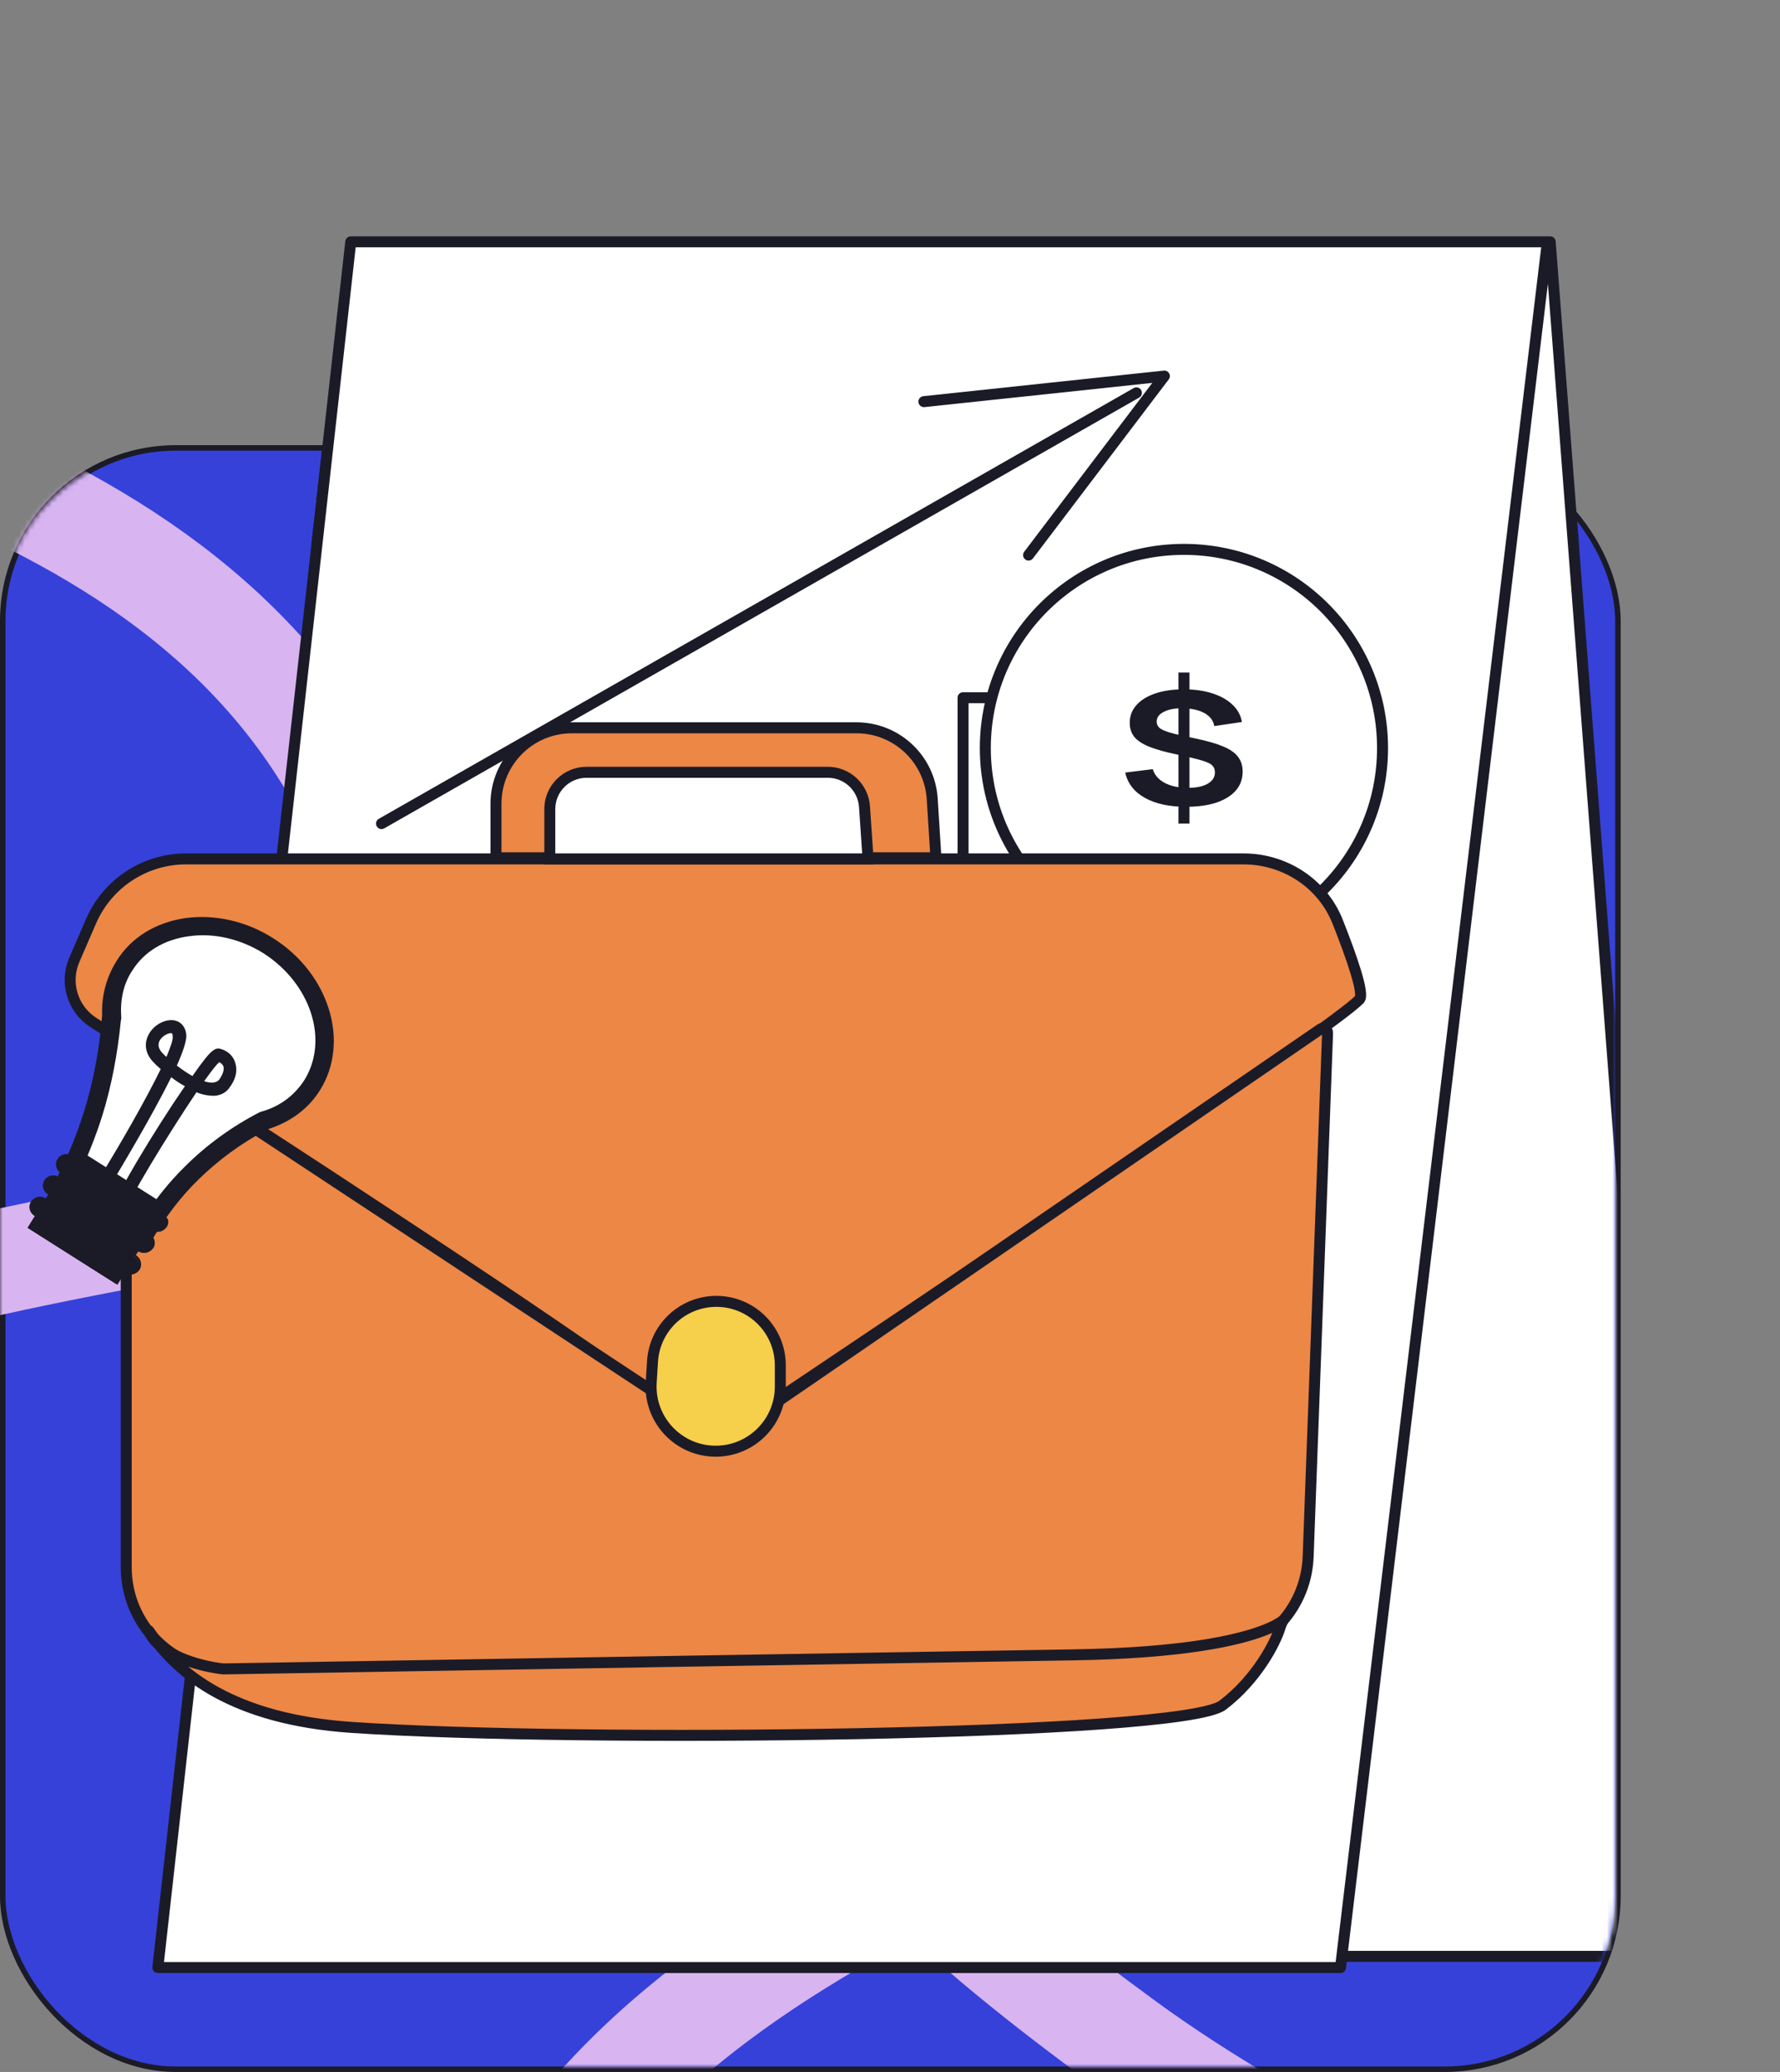 <?xml version="1.0" encoding="UTF-8"?> <svg xmlns="http://www.w3.org/2000/svg" width="324" height="377" viewBox="0 0 324 377" fill="none"><rect x="0" y="0" width="324" height="377" fill="#808080" stroke="none"/> <rect x="0.5" y="81.5" width="294" height="295" rx="31.5" fill="#3641DA" stroke="#1B1B27"></rect> <mask id="mask0_837_4272" style="mask-type:alpha" maskUnits="userSpaceOnUse" x="-1" y="82" width="295" height="294"> <rect x="-0" y="82" width="294" height="294" rx="31" fill="#3641DA"></rect> </mask> <g mask="url(#mask0_837_4272)"> <path d="M397.445 307.852C345.331 323.328 292.448 328.251 238.229 330.188C193.754 331.777 142.043 330.94 115.211 289.511C91.269 252.543 84.026 204.641 70.991 163.135C47.275 87.62 -37.236 75.253 -104 55.386" stroke="#D8B4F0" stroke-width="19" stroke-linecap="round"></path> <path d="M280.206 -49.26C264.642 -13.603 264.173 24.755 253.119 61.861C242.653 96.996 229.728 132.401 201.664 157.571C165.885 189.662 116.288 203.57 70.825 215.013C20.417 227.701 -36.266 229.942 -79.787 261.442C-91.96 270.252 -104.16 279.454 -108.253 294.494C-112.348 309.541 -112.516 325.334 -112.993 340.809" stroke="#D8B4F0" stroke-width="19" stroke-linecap="round"></path> <path d="M340.754 34C335.855 68.55 344.644 101.817 343.989 136.539C343.368 169.415 340.689 203.115 322.481 231.594C299.267 267.902 259.76 291.804 223.232 312.585C182.733 335.627 134.308 351.142 104.265 388.794C95.862 399.325 87.53 410.201 87.599 424.182C87.668 438.169 91.308 451.86 94.605 465.351" stroke="#D8B4F0" stroke-width="19" stroke-linecap="round"></path> <path d="M296.067 431.944C268.896 406.373 234.411 393.553 204.476 371.584C176.13 350.782 148.335 327.675 134.67 294.216C117.249 251.557 120.709 202.307 125.059 157.584C129.882 107.996 146.166 56.123 131.779 6.669C127.755 -7.163 123.386 -21.146 111.127 -29.701C98.863 -38.259 84.657 -43.516 70.837 -48.949" stroke="#D8B4F0" stroke-width="19" stroke-linecap="round"></path> <path d="M83.694 50.616L107.613 355.964H306.089L282.17 44L83.694 50.616Z" fill="white" stroke="#1B1B27" stroke-width="2" stroke-linecap="round" stroke-linejoin="round"></path> <path d="M63.846 44L28.731 358H244.002L281.661 44H63.846Z" fill="white" stroke="#1B1B27" stroke-width="2" stroke-linecap="round" stroke-linejoin="round"></path> <path d="M63.337 197.183V265.378H211.431V126.953H175.298V258.762H154.941V167.157H119.826V258.762H96.925V197.183H63.337Z" stroke="#1B1B27" stroke-width="2" stroke-linecap="round" stroke-linejoin="round"></path> <path d="M69.444 149.854L206.851 71.481" stroke="#1B1B27" stroke-width="2" stroke-linecap="round" stroke-linejoin="round"></path> <path d="M168.173 73.081L211.94 68.428L187.225 100.998" stroke="#1B1B27" stroke-width="2" stroke-linecap="round" stroke-linejoin="round"></path> <circle cx="215.502" cy="136.113" r="36.151" fill="white" stroke="#1B1B27" stroke-width="2"></circle> <path d="M215.913 146.801C212.832 146.801 210.321 146.256 208.381 145.168C206.442 144.08 205.253 142.547 204.815 140.57L209.836 139.951C210.149 141.002 210.869 141.834 211.995 142.447C213.137 143.047 214.552 143.348 216.241 143.348C217.774 143.348 218.971 143.098 219.831 142.597C220.707 142.097 221.145 141.409 221.145 140.533C221.145 140.02 220.989 139.607 220.676 139.294C220.379 138.969 219.745 138.663 218.775 138.375C217.806 138.087 216.327 137.73 214.341 137.305C212.167 136.855 210.438 136.373 209.156 135.86C207.889 135.335 206.982 134.728 206.434 134.04C205.902 133.339 205.636 132.495 205.636 131.506C205.636 130.28 206.043 129.211 206.856 128.297C207.67 127.384 208.812 126.677 210.282 126.177C211.768 125.676 213.504 125.426 215.491 125.426C217.43 125.426 219.159 125.67 220.676 126.158C222.193 126.646 223.421 127.34 224.359 128.241C225.298 129.129 225.861 130.174 226.049 131.375L221.028 132.107C220.856 131.131 220.285 130.362 219.315 129.799C218.345 129.236 217.086 128.929 215.538 128.879C214.052 128.829 212.847 129.029 211.924 129.48C211.001 129.918 210.54 130.524 210.54 131.3C210.54 131.75 210.712 132.132 211.056 132.445C211.416 132.757 212.104 133.058 213.121 133.345C214.138 133.633 215.639 133.977 217.626 134.378C219.753 134.815 221.442 135.303 222.694 135.841C223.945 136.367 224.837 136.999 225.368 137.737C225.916 138.462 226.19 139.344 226.19 140.383C226.19 142.384 225.275 143.954 223.444 145.093C221.63 146.231 219.12 146.801 215.913 146.801Z" fill="#1B1B27"></path> <line x1="215.511" y1="122.373" x2="215.511" y2="149.854" stroke="#1B1B27" stroke-width="2"></line> <path d="M226.339 156.28H33.849C26.343 156.28 19.554 160.738 16.569 167.625L13.531 174.635C11.733 178.786 13.198 183.615 17.005 186.057C48.29 206.129 107.551 244.837 116.263 252.123C125.634 259.96 136.07 257.66 140.117 255.53C175.472 231.747 242.348 187.163 247.46 181.838C248.368 180.893 246.126 174.389 243.488 167.718C240.723 160.726 233.858 156.28 226.339 156.28Z" fill="#EC8746" stroke="#1B1B27" stroke-width="2"></path> <path d="M90.279 146.237V156.067H170.36L169.686 145.368C169.227 138.092 163.192 132.426 155.902 132.426H104.089C96.462 132.426 90.279 138.61 90.279 146.237Z" fill="#EC8746" stroke="#1B1B27" stroke-width="2"></path> <path d="M100.076 147.216V156.28H158.007L157.356 146.759C157.115 143.246 154.196 140.52 150.675 140.52H106.772C103.074 140.52 100.076 143.518 100.076 147.216Z" fill="white" stroke="#1B1B27" stroke-width="2"></path> <path d="M22.976 285.188V191.486C22.976 190.82 23.717 190.421 24.274 190.788L121.234 254.732C127.629 258.949 135.94 258.873 142.257 254.54L240.338 187.252C240.905 186.863 241.673 187.286 241.648 187.973L238.113 283.243C237.741 293.256 229.593 301.226 219.573 301.375L42.089 304.019C31.58 304.175 22.976 295.699 22.976 285.188Z" fill="#EC8746" stroke="#1B1B27" stroke-width="2"></path> <path d="M27.564 297.413C27.986 298.027 28.446 298.651 28.95 299.28C32.112 302.098 37.794 303.366 40.654 303.664C78.707 303.025 162.906 301.62 195.28 301.109C235.746 300.47 234.354 291.737 232.978 296.21C232.126 298.979 228.718 305.581 222.541 310.267C215.087 315.922 105.401 317.082 64.082 314.314C44.206 312.982 34.218 305.859 28.95 299.28C28.345 298.74 27.832 298.145 27.449 297.488C26.697 296.199 26.718 296.183 27.564 297.413Z" fill="#EC8746"></path> <path d="M64.082 314.314C42.306 312.854 32.399 304.444 27.564 297.413C26.718 296.183 26.697 296.199 27.449 297.488V297.488C29.835 301.577 37.247 303.309 40.654 303.664C78.707 303.025 162.906 301.62 195.28 301.109C235.746 300.47 234.354 291.737 232.978 296.21C232.126 298.979 228.718 305.581 222.541 310.267C215.087 315.922 105.401 317.082 64.082 314.314Z" stroke="#1B1B27" stroke-width="2"></path> <path d="M142.033 252.288V248.428C142.033 241.999 136.822 236.788 130.393 236.788C124.246 236.788 119.159 241.567 118.775 247.702L118.534 251.555C118.111 258.326 123.488 264.05 130.272 264.05C136.768 264.05 142.033 258.784 142.033 252.288Z" fill="#F6CF4B" stroke="#1B1B27" stroke-width="2"></path> </g> <mask id="mask1_837_4272" style="mask-type:alpha" maskUnits="userSpaceOnUse" x="48" y="0" width="276" height="99"> <rect x="49" width="275" height="99" fill="#C4C4C4"></rect> </mask> <g mask="url(#mask1_837_4272)"> <path d="M83.694 50.616L107.613 355.964H306.089L282.17 44L83.694 50.616Z" fill="white" stroke="#1B1B27" stroke-width="2" stroke-linecap="round" stroke-linejoin="round"></path> <path d="M63.846 44L28.731 358H244.002L281.661 44H63.846Z" fill="white" stroke="#1B1B27" stroke-width="2" stroke-linecap="round" stroke-linejoin="round"></path> <path d="M69.444 149.854L206.851 71.481" stroke="#1B1B27" stroke-width="2" stroke-linecap="round" stroke-linejoin="round"></path> <path d="M168.173 73.081L211.94 68.428L187.225 100.998" stroke="#1B1B27" stroke-width="2" stroke-linecap="round" stroke-linejoin="round"></path> <circle cx="215.502" cy="136.113" r="36.151" fill="white" stroke="#1B1B27" stroke-width="2"></circle> </g> <path d="M48.764 172.127C39.283 166.174 27.49 167.792 22.514 175.758C20.704 178.617 20.039 181.851 20.272 185.195C20.272 185.195 20.272 185.195 20.175 185.172C19.797 190.222 18.897 196.175 16.839 202.675C15.392 207.47 13.596 211.566 11.745 215.032L26.407 224.271C28.309 221.023 30.957 217.232 34.841 213.427C39.397 208.959 44.019 205.946 47.997 203.91C51.647 202.824 54.727 200.678 56.846 197.379C61.822 189.413 58.245 178.079 48.764 172.127Z" fill="white"></path> <path d="M49.718 170.709C44.806 167.589 39.14 166.346 33.836 167.039C28.412 167.806 23.86 170.527 21.17 174.925C19.337 177.881 18.431 181.263 18.595 184.9C18.572 184.997 18.572 184.997 18.549 185.094C18.084 190.945 17.012 196.755 15.305 202.208C13.996 206.42 12.322 210.441 10.378 214.296C9.998 215.029 10.277 216.02 10.986 216.497L25.648 225.735C25.819 225.879 26.014 225.925 26.111 225.948C26.403 226.018 26.62 225.967 26.935 225.939C27.371 225.837 27.755 225.517 27.945 225.151C30.18 221.365 32.879 217.792 36.093 214.65C39.713 211.09 43.946 207.984 48.647 205.503C52.755 204.218 56.098 201.826 58.264 198.332C63.74 189.56 59.908 177.138 49.718 170.709ZM55.405 196.522C53.619 199.284 50.975 201.329 47.566 202.266C47.445 202.34 47.348 202.317 47.227 202.391C42.189 204.997 37.595 208.326 33.687 212.228C30.738 215.125 28.108 218.406 25.942 221.9L14.065 214.35C15.842 210.764 17.374 206.914 18.59 203.091C20.32 197.541 21.415 191.634 22 185.709C22.047 185.514 22.116 185.222 22.065 185.004C21.859 181.975 22.456 179.033 24.052 176.637C26.219 173.143 29.928 170.941 34.384 170.355C38.961 169.695 43.825 170.851 48.028 173.494C56.583 179.021 59.904 189.266 55.405 196.522Z" fill="#1B1B27"></path> <path d="M29.397 220.768L29.226 220.624L30.059 219.28L13.979 209.088L13.146 210.432L12.975 210.288C12.168 209.788 11.08 210.044 10.58 210.85C10.08 211.656 10.335 212.745 11.142 213.245L11.313 213.388L10.67 214.366L10.498 214.222C9.692 213.722 8.604 213.978 8.104 214.784C7.604 215.59 7.859 216.679 8.665 217.179L8.837 217.322L8.193 218.3L8.022 218.156C7.216 217.657 6.127 217.912 5.627 218.718C5.127 219.524 5.383 220.613 6.189 221.113L6.361 221.256L5.027 223.406L21.107 233.599L22.44 231.449L22.612 231.592C23.418 232.092 24.506 231.837 25.006 231.031C25.506 230.224 25.251 229.136 24.445 228.636L24.273 228.492L24.916 227.515L25.088 227.658C25.894 228.158 26.983 227.903 27.483 227.096C27.983 226.29 27.727 225.202 26.921 224.702L26.749 224.558L27.393 223.581L27.564 223.724C28.371 224.224 29.459 223.969 29.959 223.162C30.459 222.356 30.204 221.268 29.397 220.768Z" fill="#1B1B27"></path> <path d="M29.517 220.693L30.253 219.326L13.905 208.967L13.072 210.311L12.975 210.288C12.534 209.978 12.025 209.96 11.589 210.062C11.154 210.164 10.672 210.461 10.46 210.924C10.149 211.364 10.131 211.874 10.233 212.309C10.335 212.745 10.632 213.226 11.095 213.439L11.193 213.462L10.716 214.171L10.619 214.148C10.178 213.838 9.669 213.82 9.233 213.922C8.798 214.024 8.316 214.321 8.104 214.784C7.793 215.224 7.775 215.734 7.877 216.169C7.979 216.605 8.276 217.086 8.739 217.299L8.837 217.322L8.36 218.031L8.263 218.008C7.359 217.485 6.271 217.74 5.65 218.621C5.127 219.524 5.383 220.613 6.263 221.233L6.36 221.256L5.027 223.406L21.376 233.766L22.709 231.615L22.806 231.639C23.71 232.162 24.798 231.906 25.418 231.026C25.941 230.122 25.686 229.034 24.806 228.413L24.708 228.39L25.185 227.681L25.282 227.704C26.186 228.227 27.274 227.972 27.895 227.092C28.205 226.651 28.223 226.142 28.121 225.706C28.019 225.271 27.722 224.789 27.259 224.577L27.162 224.553L27.638 223.844L27.736 223.868C28.639 224.391 29.728 224.135 30.348 223.255C30.658 222.814 30.676 222.305 30.574 221.87C30.18 221.365 29.86 220.98 29.517 220.693ZM29.861 223.139C29.385 223.848 28.394 224.127 27.685 223.65L27.416 223.483L26.629 224.632L26.898 224.799C27.264 224.989 27.486 225.35 27.588 225.785C27.691 226.221 27.598 226.61 27.408 226.976C26.931 227.685 25.94 227.963 25.231 227.487L24.963 227.32L24.176 228.469L24.444 228.636C25.153 229.113 25.432 230.104 24.955 230.813C24.478 231.522 23.487 231.8 22.778 231.324L22.509 231.157L21.176 233.307L5.268 223.258L6.601 221.108L6.332 220.941C5.623 220.465 5.345 219.473 5.822 218.764C6.299 218.055 7.29 217.777 7.999 218.254L8.268 218.42L9.054 217.271L8.786 217.104C8.42 216.915 8.197 216.553 8.095 216.118C7.993 215.683 8.085 215.294 8.275 214.927C8.465 214.561 8.826 214.339 9.261 214.237C9.697 214.135 10.086 214.227 10.452 214.417L10.721 214.583L11.508 213.434L11.239 213.268C10.873 213.078 10.65 212.717 10.548 212.281C10.446 211.846 10.539 211.457 10.728 211.091C10.918 210.725 11.279 210.502 11.715 210.4C12.15 210.298 12.539 210.39 12.905 210.58L13.174 210.747L14.007 209.403L29.915 219.452L29.082 220.796L29.351 220.962C29.717 221.152 29.939 221.513 30.042 221.949C30.167 222.287 30.051 222.773 29.861 223.139Z" fill="#1B1B27"></path> <path d="M40.009 190.809C39.62 190.717 39.184 190.819 38.8 191.139C38.078 191.584 36.74 193.321 35.022 195.791C34.119 195.268 33.141 194.625 32.186 193.884C33.274 191.47 33.977 189.376 33.916 188.334C33.827 186.977 33.039 185.967 31.872 185.69C30.218 185.297 28 186.414 27.051 188.245C26.125 189.978 26.488 191.914 28.082 193.423C28.402 193.807 28.842 194.118 29.259 194.525C26.464 200.234 21.734 208.463 18.234 214.107L20.31 215.32C21.833 212.804 27.614 203.179 31.168 196.006C31.951 196.604 32.832 197.224 33.661 197.627C28.176 205.574 20.705 217.983 20.368 220.267L22.75 220.627C23.115 218.658 30.682 206.272 35.76 198.742C36.882 199.214 37.975 199.371 38.897 199.384C40.036 199.347 41.074 198.874 41.694 197.993C43.319 195.912 43.105 194.217 42.804 193.323C42.4 191.994 41.274 191.11 40.009 190.809ZM30.3 192.306C30.129 192.162 29.957 192.019 29.712 191.755C28.877 190.94 28.65 190.166 29.053 189.337C29.576 188.433 30.733 187.886 31.22 188.002C31.317 188.025 31.414 188.048 31.419 188.46C31.573 189.113 31.054 190.429 30.3 192.306ZM39.905 196.437C39.618 196.78 39.28 196.906 38.747 196.985C38.335 196.99 37.728 196.948 37.168 196.712C38.385 195.049 39.316 193.728 39.941 193.26C40.209 193.426 40.552 193.713 40.678 194.051C40.831 194.705 40.526 195.557 39.905 196.437Z" fill="#1B1B27"></path> </svg> 